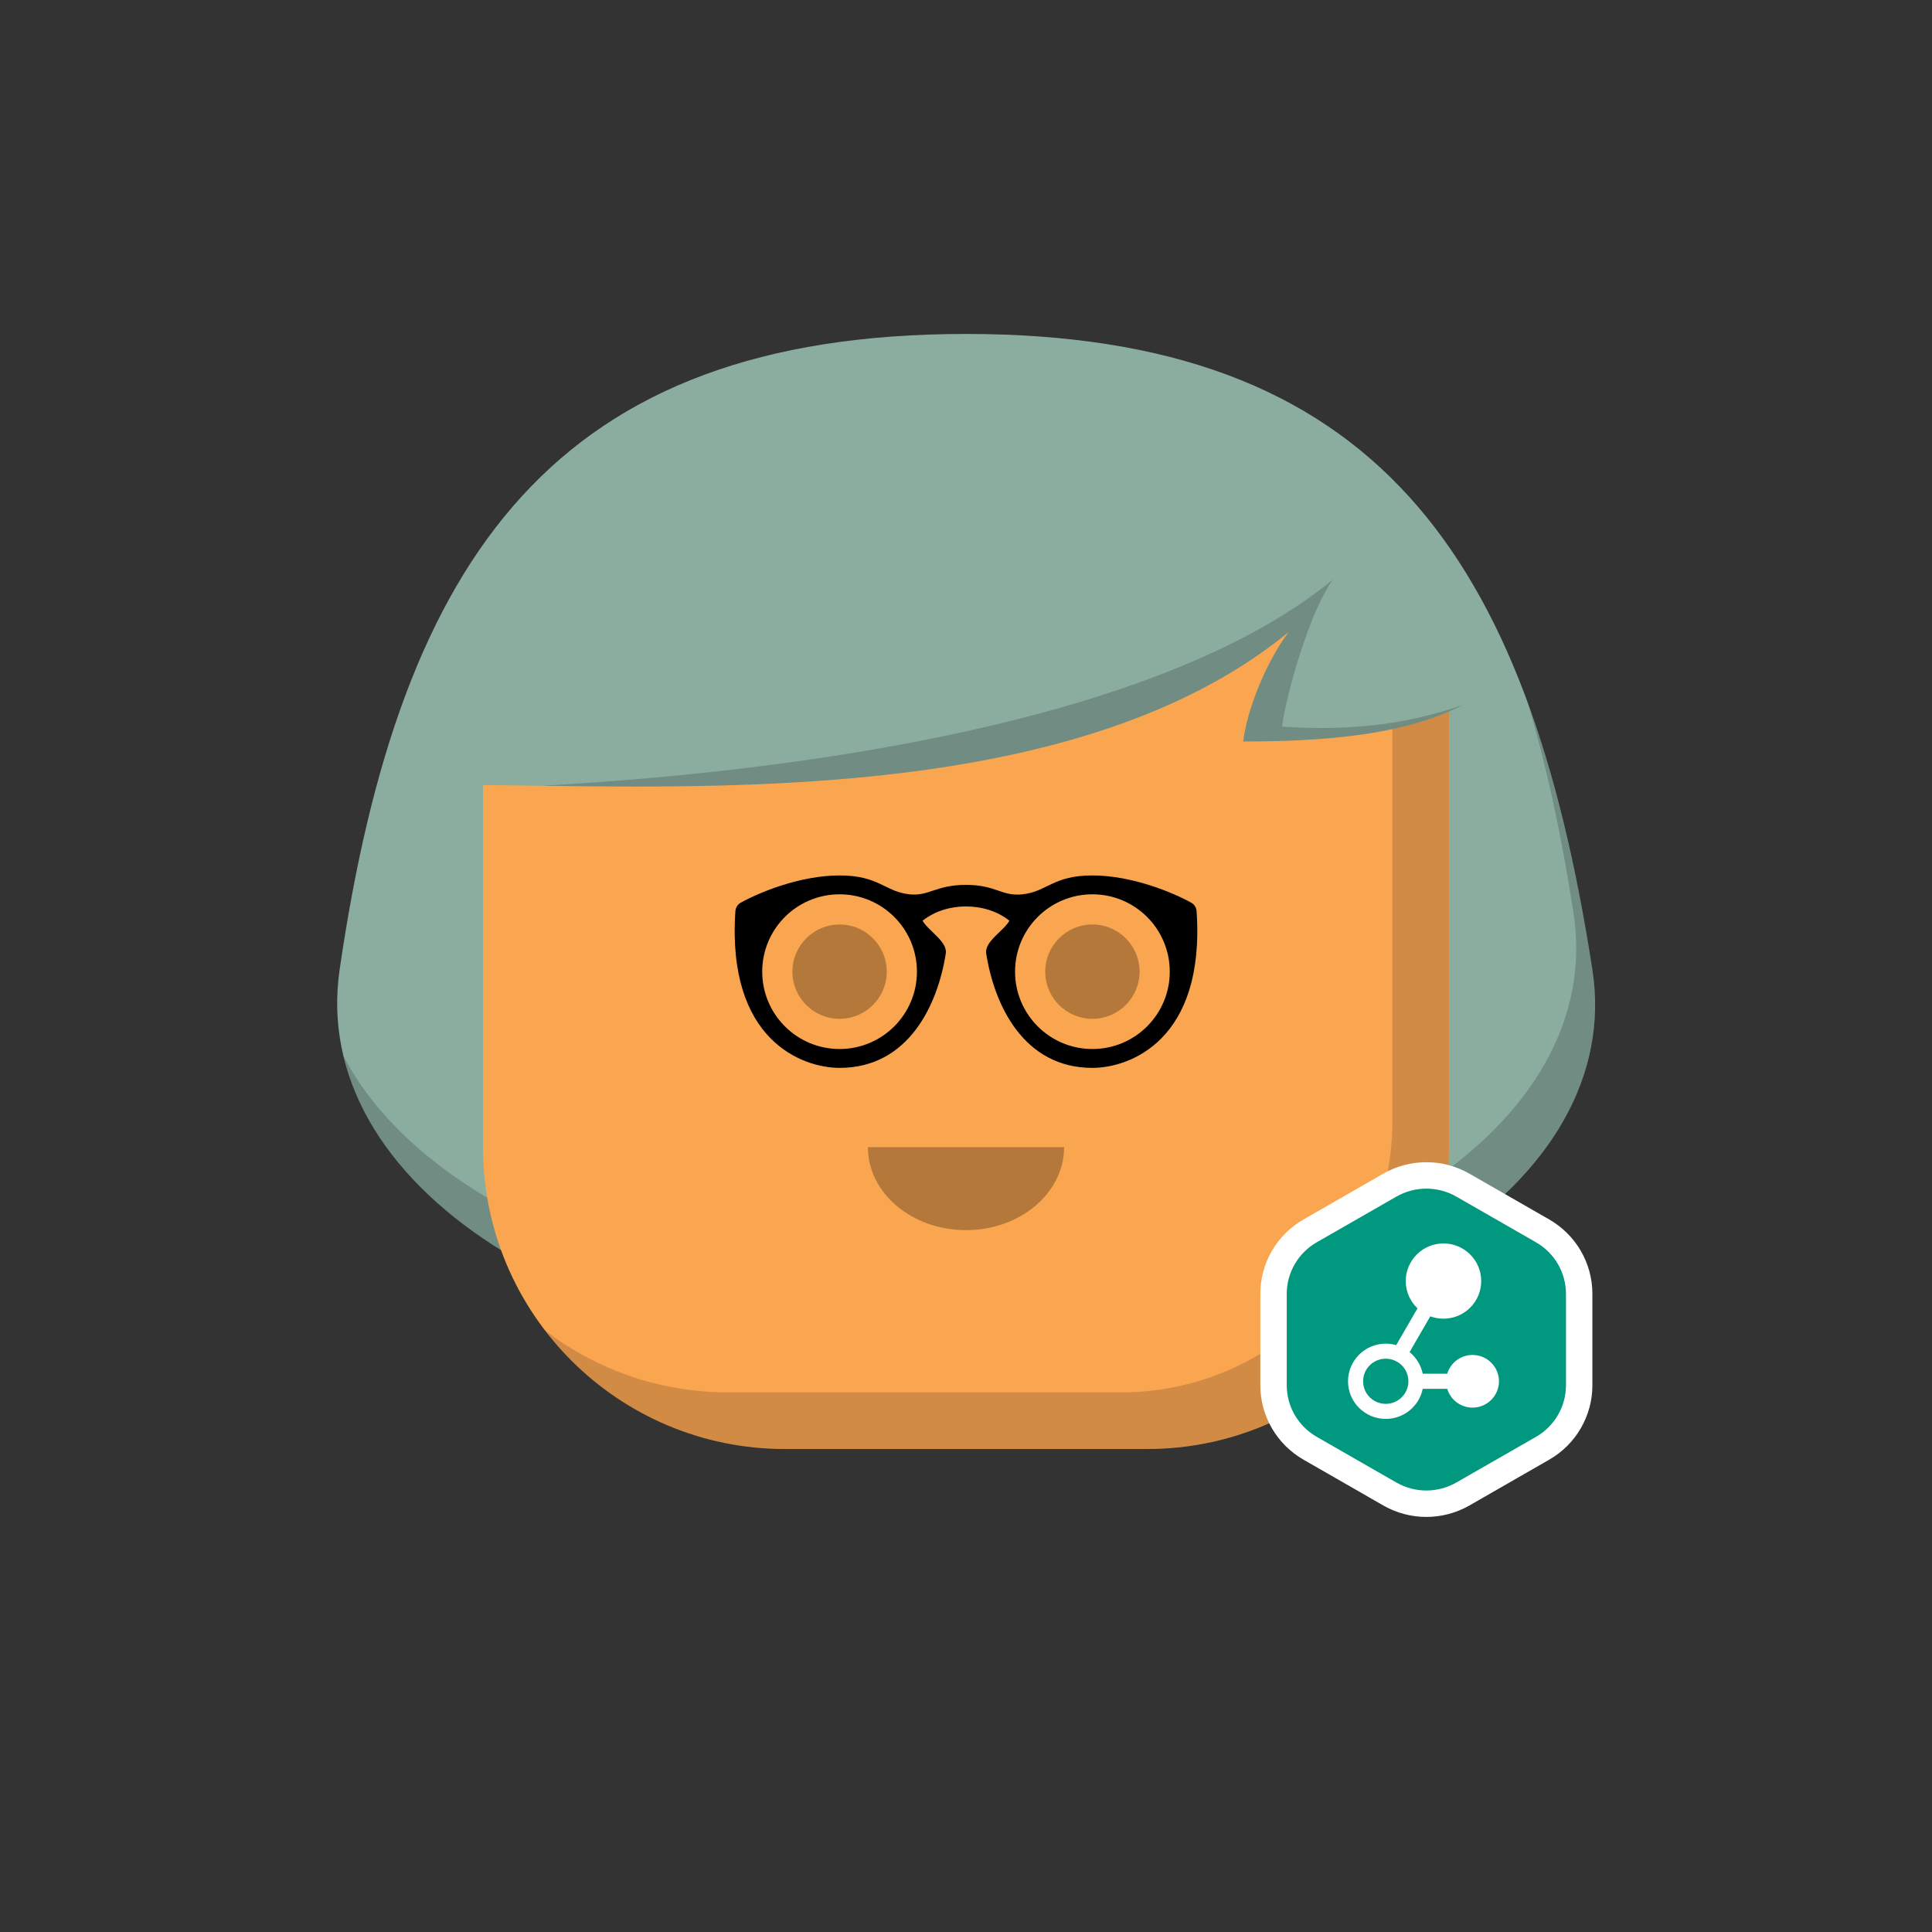 <svg viewBox="0 0 512 512" xmlns="http://www.w3.org/2000/svg" xmlns:xlink="http://www.w3.org/1999/xlink"><rect x="0" y="0" width="512" height="512" fill="#333333" stroke="none"/><g id="backhair"><path fill-rule="evenodd" clip-rule="evenodd" d="M90 257C106 147 147.5 88.5 256 88.5S405 147 422 257C430.653 312.984 360.5 361 256 361S81.846 313.058 90 257z" fill="#8bada0"/><path fill-rule="evenodd" clip-rule="evenodd" d="M90.999 279.822C101.904 325.471 166.04 361 256 361c104.5.0 174.652-48.017 166-104C417.86 230.211 412.326 206.476 404.755 185.897 409.846 202.778 413.831 221.494 417.001 242 425.653 297.983 355.5 346 251 346c-79.747.0-140.232-28.087-160.001-66.178z" fill="#000" fill-opacity=".19"/></g><g id="body"><path d="M128 176c0-26.51 21.49-48 48-48H336c26.51.0 48 21.49 48 48V304c0 44.183-35.817 80-80 80H208c-44.183.0-80-35.817-80-80V176z" fill="#faa651"/><path fill-rule="evenodd" clip-rule="evenodd" d="M144.428 352.572C159.047 371.678 182.085 384 208 384h96c44.183.0 80-35.817 80-80V176C384 158.905 375.063 143.897 361.606 135.393 366.289 142.804 369 151.586 369 161V297c0 39.764-32.236 72-72 72H193C174.732 369 157.895 362.877 144.428 352.572z" fill="#000" fill-opacity=".163"/></g><g id="hair"><path fill-rule="evenodd" clip-rule="evenodd" d="M118.959 208c59.001.0 163.861 7.648 222.541-40.5-6 8-11 20.5-12.041 29 23.794.0 48.541-2 64.5-13.5.0-113.5-287.959-123.5-275 25z" fill="#8bada0"/><path fill-rule="evenodd" clip-rule="evenodd" d="M143.483 208.24c67.389-3.738 163.425-16.629 209.774-54.659-6 7.999-12.459 30.5-13.5 39C340.202 192.602 340.686 192.626 341.206 192.651 349.603 193.069 367.545 193.96 387.846 186.744 372.07 194.951 350.395 196.5 329.458 196.5c1.041-8.5 6.041-21 12.041-29-51.224 42.029-137.636 41.543-198.016 40.74z" fill="#000" fill-opacity=".19"/></g><g id="mouth"><path fill-rule="evenodd" clip-rule="evenodd" d="M256 326C270.359 326 282 316.15 282 304c-15.865.0-36.154.0-52 0 0 12.15 11.641 22 26 22z" fill="#000" fill-opacity=".281"/></g><g id="eye"><path d="M222.5 270c6.904.0 12.5-5.596 12.5-12.5S229.404 245 222.5 245 210 250.596 210 257.5s5.596 12.5 12.5 12.5z" fill="#000" fill-opacity=".281"/><path d="M289.5 270c6.904.0 12.5-5.596 12.5-12.5S296.404 245 289.5 245 277 250.596 277 257.5s5.596 12.5 12.5 12.5z" fill="#000" fill-opacity=".281"/><path fill-rule="evenodd" clip-rule="evenodd" d="M250.644 252.677C248.513 266.3 240.779 283 222.497 283 212.638 283 192.578 275.712 194.883 241.499 194.946 240.567 195.454 239.7 196.269 239.244 201.139 236.52 212.041 232 222.497 232 232.954 232 234.495 236.294 240.997 237 246.229 237.568 248 234.5 256 234.5S265.4 237.608 271 237C277.502 236.294 279.043 232 289.5 232 299.956 232 310.858 236.52 315.728 239.244 316.543 239.7 317.051 240.567 317.114 241.499 319.419 275.712 299.359 283 289.5 283c-18.281.0-26.016-16.7-28.147-30.323C260.858 249.511 266.094 246.609 267.5 244 261.208 238.949 250.793 238.954 244.5 244 245.905 246.608 251.139 249.512 250.644 252.677zM201.997 257.5c0 11.322 9.178 20.5 20.5 20.5 11.322.0 20.5-9.178 20.5-20.5S233.819 237 222.497 237c-11.322.0-20.5 9.178-20.5 20.5zM310 257.5c0 11.322-9.178 20.5-20.5 20.5-11.321.0-20.5-9.178-20.5-20.5S278.179 237 289.5 237c11.322.0 20.5 9.178 20.5 20.5z" fill="#000"/></g><g id="badge"><path fill-rule="evenodd" clip-rule="evenodd" d="M389.438 311.047l21.124 12.127C417.64 327.238 422 334.747 422 342.873v24.254C422 375.253 417.64 382.762 410.562 386.826l-21.124 12.127C382.36 403.016 373.64 403.016 366.562 398.953l-21.124-12.127C338.36 382.762 334 375.253 334 367.127V342.873C334 334.747 338.36 327.238 345.438 323.174l21.124-12.127C373.64 306.984 382.36 306.984 389.438 311.047z" fill="#fff"/><path d="M370.051 317.116C374.97 314.295 381.03 314.295 385.949 317.116l21.102 12.103C411.97 332.041 415 337.254 415 342.896v24.208C415 372.746 411.97 377.959 407.051 380.781l-21.102 12.103C381.03 395.705 374.97 395.705 370.051 392.884l-21.102-12.103C344.03 377.959 341 372.746 341 367.104V342.896C341 337.254 344.03 332.041 348.949 329.219l21.102-12.103z" fill="#00997f"/><path fill-rule="evenodd" clip-rule="evenodd" d="M379.043 348.842C380.131 349.246 381.308 349.467 382.537 349.467c5.523.0 10-4.464 10-9.971S388.06 329.524 382.537 329.524C377.014 329.524 372.537 333.989 372.537 339.496 372.537 342.341 373.732 344.908 375.649 346.725L370.008 356.469C369.128 356.217 368.199 356.081 367.238 356.081 361.715 356.081 357.238 360.546 357.238 366.053S361.715 376.024 367.238 376.024C372.076 376.024 376.112 372.599 377.038 368.047H383.528C384.389 370.93 387.067 373.033 390.238 373.033c3.866.0 7-3.125 7-6.98S394.104 359.073 390.238 359.073C387.067 359.073 384.389 361.175 383.528 364.059H377.038C376.57 361.761 375.31 359.749 373.554 358.321L379.043 348.842zm-17.805 17.211C361.238 369.357 363.925 372.036 367.238 372.036c3.314.0 6-2.679 6-5.983C373.238 362.749 370.552 360.07 367.238 360.07 363.925 360.07 361.238 362.749 361.238 366.053z" fill="#fefefe"/></g></svg>
